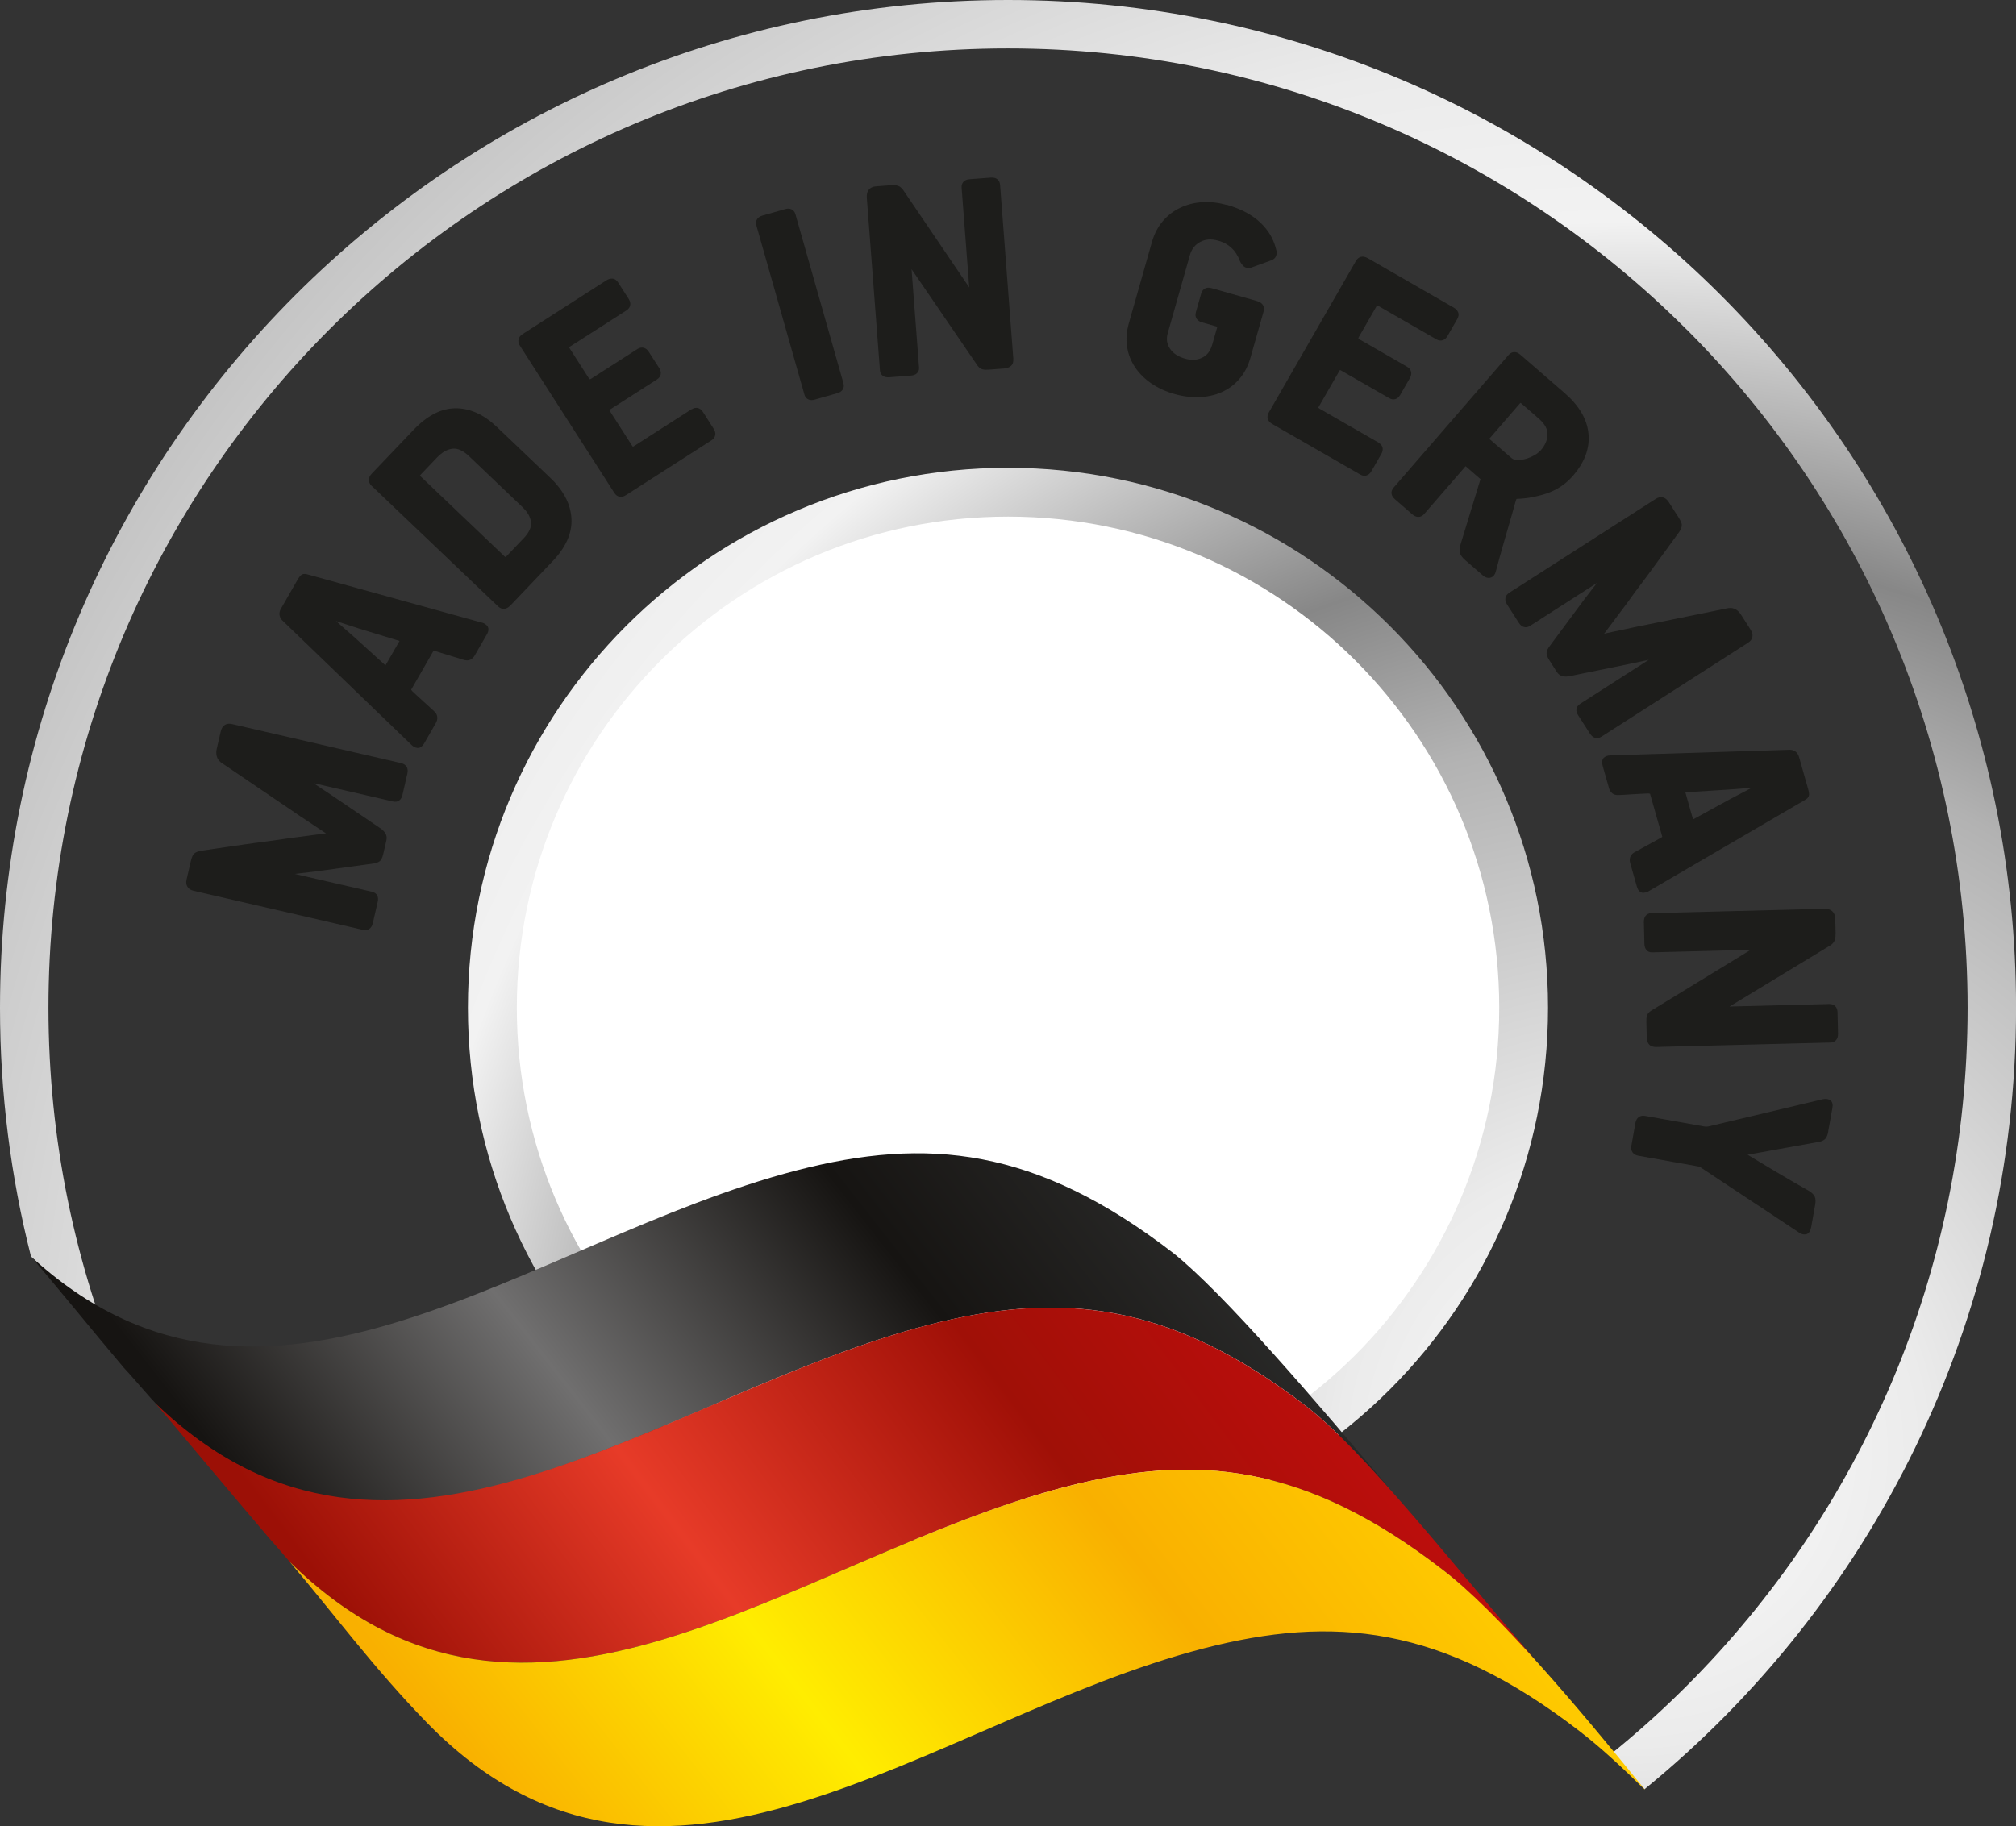 <svg xmlns="http://www.w3.org/2000/svg" xmlns:xlink="http://www.w3.org/1999/xlink" id="a" viewBox="0 0 419.85 380.42"><rect x="0" y="0" width="419.85" height="380.42" fill="#333333" stroke="none"/><defs><style>.g{fill:#fff;}.h{fill:url(#c);}.i{fill:url(#f);}.i,.j,.k{fill-rule:evenodd;}.l{clip-path:url(#b);}.m{clip-rule:evenodd;fill:none;}.j{fill:url(#e);}.k{fill:url(#d);}.n{fill:#1d1d1b;}</style><clipPath id="b"><path class="m" d="M209.93,0c115.94,0,209.93,93.99,209.93,209.93,0,65.67-30.16,124.3-77.37,162.79-75.44-83.64-109.88-31.47-160.15-31.47-98.05,0-154-55.82-175.88-79.48C2.24,245.18,0,227.82,0,209.93,0,93.99,93.99,0,209.93,0h0Zm0,107.62c-56.5,0-102.3,45.8-102.3,102.3s45.8,102.3,102.3,102.3,102.3-45.8,102.3-102.3-45.8-102.3-102.3-102.3Z"></path></clipPath><radialGradient id="c" cx="340.15" cy="302.35" fx="340.15" fy="302.35" r="382.43" gradientTransform="matrix(1, 0, 0, 1, 0, 0)" gradientUnits="userSpaceOnUse"><stop offset="0" stop-color="#c6c6c6"></stop><stop offset=".1" stop-color="#f2f2f2"></stop><stop offset=".16" stop-color="#ebebeb"></stop><stop offset=".39" stop-color="#b2b2b2"></stop><stop offset=".49" stop-color="#878787"></stop><stop offset=".67" stop-color="#f2f2f2"></stop><stop offset=".76" stop-color="#ebebeb"></stop><stop offset="1" stop-color="#bebebe"></stop></radialGradient><linearGradient id="d" x1="229.79" y1="222.48" x2="76.05" y2="342.59" gradientTransform="matrix(1, 0, 0, 1, 0, 0)" gradientUnits="userSpaceOnUse"><stop offset="0" stop-color="#2b2b2a"></stop><stop offset=".3" stop-color="#161412"></stop><stop offset=".66" stop-color="#706f6f"></stop><stop offset="1" stop-color="#161412"></stop></linearGradient><linearGradient id="e" x1="261.16" y1="255.37" x2="101.61" y2="375.6" gradientTransform="matrix(1, 0, 0, 1, 0, 0)" gradientUnits="userSpaceOnUse"><stop offset="0" stop-color="#c00d0d"></stop><stop offset=".31" stop-color="#a01007"></stop><stop offset=".67" stop-color="#e73b28"></stop><stop offset="1" stop-color="#9c1006"></stop></linearGradient><linearGradient id="f" x1="281.01" y1="286.92" x2="127.66" y2="406.73" gradientTransform="matrix(1, 0, 0, 1, 0, 0)" gradientUnits="userSpaceOnUse"><stop offset="0" stop-color="#fc0"></stop><stop offset=".3" stop-color="#f9b000"></stop><stop offset=".67" stop-color="#ffed00"></stop><stop offset="1" stop-color="#f9b000"></stop></linearGradient></defs><circle class="g" cx="209.93" cy="209.92" r="103.46" transform="translate(-42.62 53.85) rotate(-13.28)"></circle><g class="l"><path class="h" d="M351.23,68.62c-36.16-36.16-86.12-58.53-141.31-58.53s-105.14,22.37-141.31,58.53C32.46,104.78,10.09,154.74,10.09,209.92s22.37,105.14,58.53,141.31c36.16,36.16,86.12,58.53,141.31,58.53s105.14-22.37,141.31-58.53c36.16-36.16,58.53-86.12,58.53-141.31s-22.37-105.14-58.53-141.31h0Zm-141.31,28.83c31.06,0,59.18,12.59,79.53,32.94,20.35,20.35,32.94,48.47,32.94,79.53s-12.59,59.18-32.94,79.53c-20.35,20.35-48.47,32.94-79.53,32.94s-59.18-12.59-79.53-32.94c-20.35-20.35-32.94-48.47-32.94-79.53s12.59-59.18,32.94-79.53c20.35-20.35,48.47-32.94,79.53-32.94h0Zm72.31,40.16c18.51,18.51,29.95,44.07,29.95,72.31s-11.45,53.81-29.95,72.31c-18.51,18.51-44.07,29.95-72.31,29.95s-53.81-11.45-72.31-29.95c-18.51-18.51-29.95-44.07-29.95-72.31s11.45-53.81,29.95-72.31c18.51-18.51,44.07-29.95,72.31-29.95s53.81,11.45,72.31,29.95h0ZM209.93-.12c116.01,0,210.05,94.04,210.05,210.05s-94.04,210.05-210.05,210.05S-.12,325.93-.12,209.92,93.92-.12,209.93-.12Z"></path></g><g><path class="k" d="M25.72,284.85c2.56,2.72,5.17,6.02,7.73,8.57,49.17,45.95,103.98-2.94,159.91-17.42,26.98-6.99,50.13-5.1,78.84,17.07,4.94,3.8,11.09,10.18,17.78,17.72-16.2-19.28-35.23-41.46-45.58-49.72-28.72-22.18-51.48-24.25-78.48-17.26-55.79,14.45-110.46,63.11-159.54,17.87,6.41,7.47,12.56,15.15,19.34,23.16Z"></path><path class="j" d="M56.06,320.42c1.45,1.63,2.87,3.27,4.27,4.92,49.61,48.96,105.07-.97,161.67-15.63,26.97-6.98,49.69-4.91,78.38,17.24,4.8,3.57,12.06,10.87,19.77,19.32-16.63-19.25-35.93-43.94-47.97-53.2-28.71-22.16-51.85-24.05-78.84-17.07-55.93,14.48-111.62,63.87-160.93,16.37,3.32,3.93,15.62,18.65,23.64,28.04Z"></path><path class="i" d="M342.57,372.82c-14-17.29-30.93-37.34-42.18-45.87-28.69-22.15-51.42-24.22-78.38-17.24-56.6,14.66-112.06,64.59-161.68,15.63,9.27,10.93,17.62,22.28,28.63,33.57,48.81,50.02,105.07-.85,161.67-15.51,26.95-6.98,49.66-4.91,78.33,17.23,4.75,3.67,9.12,7.8,13.6,12.21Z"></path></g><g><path class="n" d="M380.76,235.7c-.05,.26-.1,.49-.17,.69-.07,.22-.16,.42-.26,.59-.13,.22-.33,.41-.59,.56h0c-.21,.13-.47,.23-.78,.31h-.05l-14.96,2.7c1.02,.62,1.87,1.13,2.56,1.54,1.15,.69,2.31,1.39,3.48,2.08,1.14,.68,2.3,1.36,3.48,2.05,1.12,.65,2.27,1.31,3.45,1.97l.03,.02,.04,.03c.22,.16,.41,.33,.56,.49,.17,.18,.3,.37,.39,.56,.1,.22,.16,.48,.16,.8,0,.27-.02,.57-.08,.92h0l-.81,4.54c-.07,.4-.18,.73-.32,.97-.21,.37-.5,.58-.86,.62h0c-.22,.03-.45,.01-.66-.04-.21-.05-.41-.14-.61-.28h0l-20.18-13.36-.03-.02c-.13-.1-.25-.18-.35-.24-.09-.06-.17-.1-.23-.12-.08-.03-.17-.06-.27-.08-.1-.03-.23-.05-.39-.08l-12.1-2.16h0c-.55-.1-.96-.33-1.22-.71-.26-.37-.34-.83-.24-1.39l.84-4.73h0c.1-.54,.32-.95,.67-1.21,.37-.27,.82-.36,1.35-.26l12.28,2.19c.2,.04,.39,.05,.57,.04,.18,0,.36-.04,.53-.09h.03l23.63-5.62h.03c.23-.05,.45-.06,.66-.05,.23,.02,.44,.07,.64,.15,.34,.15,.56,.42,.64,.82,.06,.26,.06,.58-.01,.95l-.87,4.85h0Z"></path><path class="n" d="M382.27,194.53c0,.33,0,.63-.05,.88-.05,.29-.14,.54-.26,.75h0c-.12,.2-.28,.39-.48,.56-.18,.15-.39,.29-.63,.42l-20.67,12.54,20.78-.53c.53-.01,.94,.14,1.25,.45,.3,.3,.45,.72,.47,1.25l.11,4.49c.01,.55-.12,.98-.39,1.3-.29,.35-.71,.53-1.24,.54l-36.24,.92c-.33,0-.62-.03-.86-.12-.31-.11-.55-.28-.72-.52-.13-.18-.23-.39-.29-.62-.06-.21-.1-.44-.1-.69l-.08-3.18c0-.29,0-.53,.01-.74,.02-.23,.05-.44,.11-.62h0c.07-.25,.21-.49,.42-.7,.17-.17,.4-.34,.67-.5l20.51-12.54-20.54,.52c-.52,.01-.92-.17-1.21-.54-.24-.31-.37-.74-.38-1.28l-.11-4.45c-.01-.54,.09-.97,.32-1.29,.27-.38,.67-.58,1.19-.6l36.12-.91c.68-.02,1.21,.15,1.6,.5,.4,.36,.61,.88,.63,1.54l.08,3.15Z"></path><path class="n" d="M360.27,166.49l4.54-2.38-4.97,.38h0l-8.85,.56,1.6,5.65,7.67-4.21h.01Zm-16.87,19.13c-.14,.1-.3,.17-.47,.23-.17,.06-.37,.09-.59,.12-.39,.04-.72-.09-.99-.39-.2-.21-.35-.51-.46-.9l-1.38-4.86c-.13-.45-.13-.85-.02-1.22,.12-.39,.37-.71,.74-.96l.04-.03,5.61-3.08h0c.11-.06,.21-.13,.28-.18l.02-.02v-.04l-2.53-8.88s-.02-.05-.02-.07c-.04,0-.08-.01-.12-.02-.09-.01-.17-.02-.25-.03-.15,0-.33,.01-.55,.02-.21,0-.46,.02-.76,.04-.29,.02-.59,.03-.89,.05-.26,.01-.57,.03-.96,.05-.29,.02-.61,.03-.96,.06-.29,.02-.6,.04-.91,.06-.28,.02-.54,.03-.8,.04-.23,0-.42,.01-.59,.01-.23,0-.45-.04-.65-.12-.22-.08-.4-.21-.56-.37-.13-.13-.24-.28-.33-.43-.09-.16-.16-.33-.21-.5l-1.31-4.62c-.1-.36-.14-.66-.12-.92,.03-.38,.17-.68,.43-.88,.17-.13,.36-.24,.58-.31,.2-.06,.42-.1,.65-.11l37.48-1.17h.06c.46,.03,.85,.18,1.16,.45,.3,.26,.52,.62,.65,1.07l1.94,6.84c.05,.17,.08,.33,.11,.48,.02,.15,.03,.31,.03,.46h0c0,.28-.11,.54-.33,.77-.14,.15-.33,.29-.58,.42h0l-32.42,18.93Z"></path><path class="n" d="M333.57,153.43c-.46,.3-.91,.39-1.35,.28-.42-.11-.79-.4-1.09-.87l-2.48-3.87c-.29-.45-.4-.87-.34-1.27,.07-.44,.32-.79,.75-1.07l14.31-9.18-4.32,.92h0l-12.39,2.53h-.06c-.21,.03-.42,.04-.62,.03-.21,0-.41-.03-.58-.07h0c-.25-.05-.47-.17-.69-.34-.19-.15-.35-.34-.51-.58l-1.55-2.42c-.12-.19-.23-.38-.32-.56-.09-.2-.16-.38-.2-.54h0c-.06-.25-.05-.52,.04-.81,.07-.23,.19-.48,.36-.74l.02-.03,7.43-10.03h0l2.6-3.37-13.94,8.94c-.44,.28-.88,.36-1.31,.22-.39-.12-.73-.41-1.02-.86l-2.46-3.83c-.3-.47-.41-.91-.33-1.34,.08-.45,.36-.82,.82-1.11l30.47-19.53c.51-.33,1.01-.43,1.49-.32,.47,.12,.87,.43,1.21,.95l2.09,3.26c.15,.23,.27,.45,.37,.64,.1,.21,.18,.4,.23,.59,.07,.27,.06,.56-.04,.88-.08,.24-.21,.52-.41,.83l-.03,.04c-.06,.08-.21,.28-.44,.6-.33,.46-.56,.77-.71,.98-.41,.57-.72,1-.92,1.27-.26,.36-.62,.84-1.05,1.44-.71,.97-1.08,1.47-1.16,1.58-.17,.23-.29,.39-1.22,1.68-.37,.51-.78,1.07-1.23,1.68-.44,.6-.84,1.13-1.18,1.58-.42,.56-.78,1.03-1.07,1.42-.34,.46-.65,.88-.91,1.25-.41,.57-.65,.91-.71,.99-.21,.29-.36,.5-.46,.62h0l-4.59,6.13c.22-.05,.43-.1,.64-.15h0c.58-.13,1.01-.22,1.27-.28,.36-.08,.81-.17,1.34-.28,.39-.08,.83-.17,1.33-.28,.6-.13,1.02-.22,1.27-.27,.43-.1,.78-.17,1.05-.23,.31-.06,.54-.11,.69-.13h0l18.27-3.72h.05c.54-.08,1.03,.01,1.48,.26,.43,.23,.8,.61,1.12,1.11l2,3.13c.34,.52,.46,1.02,.37,1.49-.09,.49-.4,.9-.91,1.23l-30.47,19.53Z"></path><path class="n" d="M314.83,95.45s.1,.08,.17,.12c.08,.05,.16,.09,.24,.12h0c.11,.05,.2,.08,.26,.1,.05,.01,.09,.03,.12,.03,.57,.02,1.12-.01,1.65-.11,.52-.1,1.02-.26,1.5-.48,.49-.23,.92-.47,1.28-.71,.35-.24,.63-.49,.85-.74,.46-.53,.8-1.07,1.03-1.62,.23-.55,.34-1.11,.35-1.68,0-.55-.13-1.08-.41-1.61-.3-.56-.77-1.11-1.39-1.66l-3.63-3.15c-.07-.06-.14-.11-.19-.14-.05,.04-.11,.09-.17,.17l-6.21,7.17c-.05,.06-.09,.11-.11,.15,.03,.04,.08,.08,.13,.13l4.53,3.92h0Zm11.02-13.57c1.49,1.29,2.64,2.63,3.47,4.02,.84,1.41,1.34,2.88,1.49,4.4,.16,1.52-.04,3.02-.58,4.5-.53,1.45-1.41,2.88-2.62,4.28-.76,.88-1.6,1.63-2.53,2.25-.93,.62-1.93,1.11-3.01,1.47-1.04,.35-2.09,.61-3.13,.8-1.02,.19-2.03,.29-3.03,.32-.04,0-.07,.02-.09,.03-.01,.01-.02,.04-.04,.09l-.04,.16-.11,.12c-.05,.06,.06-.02,.02,.1-.08,.25-.17,.57-.27,.95-.15,.55-.29,1.04-.41,1.47-.08,.27-.26,.9-.54,1.88-.28,.97-.5,1.72-.65,2.23-.16,.54-.09,.31-.73,2.55-.28,.99-.54,1.91-.78,2.75-.25,.9-.5,1.84-.76,2.83h0c-.08,.32-.21,.58-.38,.79-.21,.25-.46,.41-.77,.48-.27,.06-.54,.04-.82-.05-.24-.08-.48-.22-.7-.41l-3.58-3.1c-.35-.31-.63-.59-.83-.86-.24-.33-.38-.64-.41-.94-.02-.22-.03-.46,0-.72,.02-.24,.07-.49,.13-.75v-.03l4.13-13.52,.02-.07,.03-.05s.02,0,.02,0c0-.02-.04-.06-.11-.12l-3.02-2.62h0v.02h0l-8.61,9.94c-.36,.41-.77,.61-1.24,.61-.42,0-.85-.19-1.27-.56l-3.58-3.11c-.41-.35-.64-.73-.71-1.13-.07-.45,.06-.87,.4-1.27l23.9-27.59h0c.35-.41,.73-.63,1.16-.67,.43-.04,.85,.11,1.25,.45h.01l9.33,8.09Z"></path><path class="n" d="M287.09,92.22c.46,.26,.74,.61,.84,1.03,.1,.41,.01,.84-.25,1.31l-2.05,3.57c-.27,.47-.61,.78-1.01,.91-.43,.14-.88,.08-1.34-.19l-18.34-10.54c-.48-.28-.79-.63-.91-1.04-.13-.43-.06-.88,.22-1.36l18.13-31.54,.02-.04h0c.27-.45,.62-.73,1.05-.83,.42-.1,.88-.01,1.36,.26l.04,.02h0l17.97,10.34c.18,.11,.34,.23,.48,.37,.14,.15,.25,.31,.34,.5,.11,.24,.15,.49,.11,.76-.03,.22-.12,.45-.25,.69l-2.02,3.52c-.27,.47-.61,.78-1.01,.91-.43,.14-.88,.08-1.34-.19l-12.06-6.94c-.11-.06-.21-.11-.28-.14-.02,.03-.04,.06-.06,.1l-3.73,6.49h0c-.08,.15-.11,.26-.1,.32,.01,.05,.08,.11,.19,.17h.02l9.93,5.72c.47,.27,.74,.62,.84,1.07,.09,.41,0,.86-.28,1.33l-1.99,3.46c-.27,.46-.6,.76-1,.88-.42,.13-.86,.06-1.32-.21l-10.01-5.75c-.08-.05-.16-.08-.21-.1-.04,.05-.09,.11-.14,.2l-4.29,7.46c-.05,.08-.08,.14-.09,.2l.03,.03c.08,.07,.19,.15,.32,.22l12.23,7.03Z"></path><path class="n" d="M253.55,68h0s0-.02,0,0Z"></path><path class="n" d="M255.58,42.69c.56,.16,1.11,.34,1.66,.55,.55,.21,1.08,.43,1.61,.68,.54,.25,1.05,.54,1.55,.85,.49,.31,.97,.65,1.42,1.02,.46,.37,.89,.78,1.29,1.22,.4,.43,.77,.91,1.12,1.42,.36,.52,.66,1.09,.92,1.69,.26,.59,.47,1.23,.64,1.92,.06,.2,.09,.4,.09,.61,0,.22-.04,.43-.12,.64-.09,.26-.25,.47-.47,.65-.18,.15-.4,.26-.67,.34l-4.11,1.49-.05,.02h-.05c-.28,.06-.54,.06-.78,0-.27-.07-.5-.19-.7-.39-.14-.14-.27-.3-.4-.48-.12-.17-.22-.36-.32-.57l-.02-.05c-.4-1.08-.98-1.97-1.72-2.66-.74-.69-1.66-1.19-2.75-1.5-.74-.21-1.43-.29-2.07-.24-.62,.05-1.2,.22-1.72,.51-.54,.3-.98,.67-1.33,1.12-.35,.45-.62,.98-.79,1.6l-4.62,16.27c-.17,.61-.22,1.18-.14,1.72,.08,.53,.28,1.03,.6,1.51,.33,.49,.76,.91,1.27,1.25,.53,.35,1.16,.63,1.89,.84,.65,.18,1.27,.26,1.86,.23,.58-.03,1.13-.17,1.66-.42,.51-.24,.94-.58,1.29-1.02,.36-.46,.64-1.04,.84-1.73l1.06-3.72h0l-3.19-.91c-.53-.15-.9-.4-1.13-.76-.24-.38-.29-.83-.15-1.34l1.11-3.9c.15-.52,.42-.87,.83-1.07,.38-.18,.83-.2,1.36-.05l9.42,2.68c.55,.16,.95,.41,1.2,.76,.28,.39,.35,.85,.2,1.38l-2.73,9.6c-.25,.88-.57,1.7-.95,2.44-.39,.75-.84,1.43-1.36,2.03-.52,.61-1.09,1.14-1.7,1.6-.61,.46-1.28,.84-2,1.17-.71,.32-1.45,.56-2.23,.73-.77,.17-1.58,.28-2.42,.31-.83,.03-1.69,0-2.55-.11-.87-.11-1.75-.29-2.63-.54-.9-.25-1.74-.56-2.53-.92-.8-.36-1.54-.78-2.24-1.25-.69-.47-1.32-.98-1.89-1.54-.57-.56-1.08-1.16-1.51-1.8-.44-.65-.8-1.33-1.09-2.05-.28-.71-.48-1.46-.61-2.25-.12-.79-.16-1.6-.09-2.42,.06-.82,.22-1.67,.46-2.53l4.81-16.93c.24-.84,.55-1.63,.93-2.35,.38-.73,.83-1.4,1.35-2,.52-.6,1.08-1.14,1.69-1.6,.61-.46,1.27-.86,1.98-1.19,.7-.33,1.44-.59,2.21-.78,.77-.19,1.57-.31,2.4-.35,.83-.05,1.68-.02,2.53,.08,.85,.1,1.71,.28,2.59,.52Z"></path><path class="n" d="M185.61,38.59c.33-.02,.62-.02,.88,0,.29,.03,.55,.11,.76,.22h.01c.2,.11,.39,.26,.57,.45,.16,.17,.31,.37,.46,.61l13.56,20-1.58-20.73h0c-.04-.53,.09-.95,.38-1.27,.29-.31,.69-.49,1.23-.53h0l4.48-.34c.54-.04,.98,.07,1.32,.32,.36,.27,.56,.68,.6,1.21l2.75,36.15c.02,.33,0,.62-.07,.87-.09,.31-.25,.56-.49,.74-.18,.14-.38,.25-.6,.33-.21,.07-.44,.12-.68,.14l-3.17,.24c-.26,.02-.51,.03-.74,.02-.24,0-.45-.03-.62-.07-.25-.06-.49-.19-.72-.39-.18-.16-.36-.38-.53-.64h0l-13.57-19.85,1.56,20.49c.04,.52-.12,.93-.48,1.24-.3,.26-.72,.41-1.25,.45l-4.44,.34c-.54,.04-.97-.04-1.31-.26-.4-.25-.62-.64-.66-1.15l-2.74-36.03h0c-.05-.68,.09-1.22,.42-1.63,.34-.42,.84-.65,1.51-.7h0l3.14-.24Z"></path><path class="n" d="M169.69,83.24h0c-.51,.15-.96,.14-1.33-.03-.42-.19-.7-.53-.84-1.03v-.02h0l-10-35.21h0c-.14-.51-.09-.94,.17-1.32,.23-.34,.6-.58,1.12-.73h.01l4.67-1.33c.51-.15,.96-.14,1.33,.03,.42,.19,.7,.53,.84,1.03l9.99,35.18c.15,.51,.1,.96-.15,1.34-.23,.36-.6,.61-1.13,.76l-4.68,1.33h0Z"></path><path class="n" d="M144.06,85.26c.44-.28,.87-.36,1.29-.26,.41,.1,.76,.38,1.05,.83h0l2.22,3.47h0c.29,.46,.41,.9,.34,1.31-.07,.45-.33,.82-.78,1.11h0l-17.81,11.42c-.47,.3-.91,.41-1.34,.33-.45-.08-.82-.36-1.11-.82l-19.64-30.63c-.3-.46-.39-.91-.28-1.35,.11-.43,.39-.79,.86-1.09l17.49-11.22c.18-.11,.36-.2,.55-.25,.2-.06,.39-.08,.59-.07,.26,.01,.51,.1,.73,.25,.19,.13,.35,.31,.5,.54l2.19,3.41c.29,.46,.41,.9,.34,1.31-.07,.45-.33,.82-.78,1.11l-11.71,7.51c-.11,.07-.19,.13-.25,.19,.01,.03,.03,.06,.06,.1l4.04,6.3c.09,.15,.17,.23,.23,.24,.05,.01,.13-.02,.24-.09l9.67-6.2c.45-.29,.9-.37,1.33-.25,.41,.11,.76,.4,1.05,.86l2.16,3.36h0c.29,.45,.39,.88,.31,1.3-.08,.43-.34,.79-.79,1.07h0l-9.72,6.23c-.08,.05-.15,.1-.19,.14,.02,.06,.06,.13,.11,.21l4.65,7.25c.05,.08,.09,.14,.13,.17h.04c.09-.05,.21-.11,.34-.2l11.87-7.61h.02Z"></path><path class="n" d="M109.03,112.16c.59-.62,1.02-1.22,1.28-1.8,.24-.54,.33-1.06,.28-1.56-.06-.53-.23-1.06-.52-1.58-.3-.54-.73-1.07-1.28-1.6l-11.06-10.55c-.64-.61-1.25-1.04-1.85-1.31-.55-.25-1.09-.34-1.61-.29-.55,.06-1.08,.23-1.62,.53-.55,.31-1.1,.75-1.64,1.31l-3.32,3.48c-.1,.11-.17,.19-.21,.27,0,.02,.02,.04,.03,.06h0c.04,.07,.11,.14,.19,.22l17.34,16.53c.11,.1,.18,.15,.23,.15,.05,0,.12-.05,.22-.16l3.53-3.7h0Zm-2.78,14.01h0c-.39,.4-.8,.62-1.23,.66-.46,.04-.89-.13-1.29-.51h0l-26.33-25.11h-.01c-.39-.39-.58-.81-.57-1.28,.01-.44,.22-.86,.61-1.27h0l8.7-9.12c1.42-1.49,2.85-2.6,4.3-3.35,1.48-.76,2.98-1.14,4.49-1.14,1.5,0,2.98,.33,4.41,.99,1.42,.65,2.81,1.62,4.15,2.9l11.11,10.59c1.38,1.31,2.43,2.67,3.17,4.08,.75,1.42,1.16,2.89,1.25,4.4,.08,1.52-.21,3.02-.87,4.52-.65,1.47-1.67,2.93-3.04,4.37l-8.83,9.26h-.01Z"></path><path class="n" d="M74.83,130.96l-4.86-1.59,3.74,3.29h0l6.57,5.95,2.93-5.09-8.37-2.56h-.01Zm25.45-1.28c.17,.03,.35,.09,.52,.18h0c.16,.09,.33,.2,.5,.34,.3,.25,.44,.58,.42,.98-.01,.29-.12,.61-.32,.96l-2.52,4.38c-.23,.4-.52,.69-.86,.87-.37,.19-.77,.23-1.2,.13h-.05l-6.11-1.88h0c-.14-.04-.25-.06-.34-.07h-.03l-.02,.03h0l-4.6,8.01s-.03,.05-.04,.07c.03,.04,.05,.07,.07,.1,.03,.04,.08,.11,.16,.2,.11,.1,.24,.22,.39,.37,.25,.23,.44,.41,.56,.52,.73,.66,.29,.26,.66,.6,.23,.21,.46,.43,.71,.65,.23,.21,.46,.42,.71,.65,.22,.2,.44,.4,.68,.61,.21,.19,.41,.37,.59,.54,.17,.16,.31,.3,.42,.42,.17,.17,.29,.35,.37,.55h0c.09,.21,.13,.43,.13,.66,0,.19-.03,.37-.08,.54-.05,.17-.12,.34-.21,.5l-2.39,4.17c-.18,.32-.38,.57-.58,.74-.29,.25-.6,.35-.93,.3-.22-.03-.43-.09-.63-.2-.19-.1-.36-.23-.53-.39l-27-26.03-.02-.02-.02-.02c-.3-.35-.46-.73-.49-1.14-.03-.4,.08-.8,.31-1.21l3.55-6.17h0c.09-.15,.18-.29,.27-.41,.09-.12,.2-.24,.31-.35h0c.2-.19,.46-.3,.78-.3,.21,0,.46,.04,.72,.12l36.14,10Z"></path><path class="n" d="M83.55,158.98c.54,.12,.92,.38,1.15,.78,.22,.38,.27,.84,.14,1.38l-1.03,4.48c-.12,.52-.34,.89-.67,1.13-.36,.26-.79,.33-1.29,.21l-16.57-3.82,3.68,2.45h0l10.47,7.1,.03,.02,.02,.02c.17,.14,.32,.29,.45,.43,.13,.15,.25,.3,.35,.47h0c.13,.21,.21,.46,.24,.73,.02,.24,0,.49-.06,.76l-.65,2.8c-.05,.23-.11,.44-.18,.62-.07,.2-.16,.37-.25,.52-.13,.22-.34,.4-.61,.54-.21,.11-.47,.19-.78,.26h-.04l-12.37,1.7h-.01l-4.21,.49,16.13,3.72c.51,.12,.87,.38,1.08,.79,.18,.36,.22,.81,.09,1.33l-1.02,4.43h0c-.12,.55-.37,.94-.73,1.19-.37,.25-.83,.31-1.36,.19h0l-35.26-8.14c-.6-.14-1.02-.42-1.27-.85-.25-.41-.3-.92-.16-1.52l.87-3.77c.06-.26,.13-.49,.2-.71h0c.08-.23,.16-.42,.26-.58,.14-.24,.36-.43,.66-.59,.23-.12,.53-.21,.88-.29h.05c.12-.02,.37-.06,.74-.11,.21-.03,.61-.09,1.2-.18,.42-.06,.94-.14,1.54-.23h0c.55-.08,1.14-.17,1.77-.26,.63-.09,1.28-.18,1.95-.28,.53-.08,1.21-.18,2.06-.3,.63-.09,1.32-.19,2.06-.29,.63-.09,1.28-.17,1.95-.26,.58-.07,1.17-.15,1.76-.23,.47-.07,.98-.14,1.53-.22,.36-.05,.77-.11,1.21-.18,.27-.04,.52-.07,.76-.11l7.59-1c-.19-.12-.38-.24-.55-.36-.28-.18-.64-.42-1.09-.72-.3-.2-.68-.45-1.14-.76-.31-.21-.68-.46-1.13-.76-.3-.2-.66-.43-1.08-.71-.35-.23-.65-.43-.89-.59-.24-.16-.43-.29-.57-.4h0l-15.43-10.47-.04-.03c-.42-.33-.7-.75-.84-1.25-.13-.47-.13-1,0-1.58l.84-3.62c.14-.61,.41-1.04,.81-1.31,.41-.27,.92-.34,1.51-.21l35.26,8.14Z"></path></g></svg>